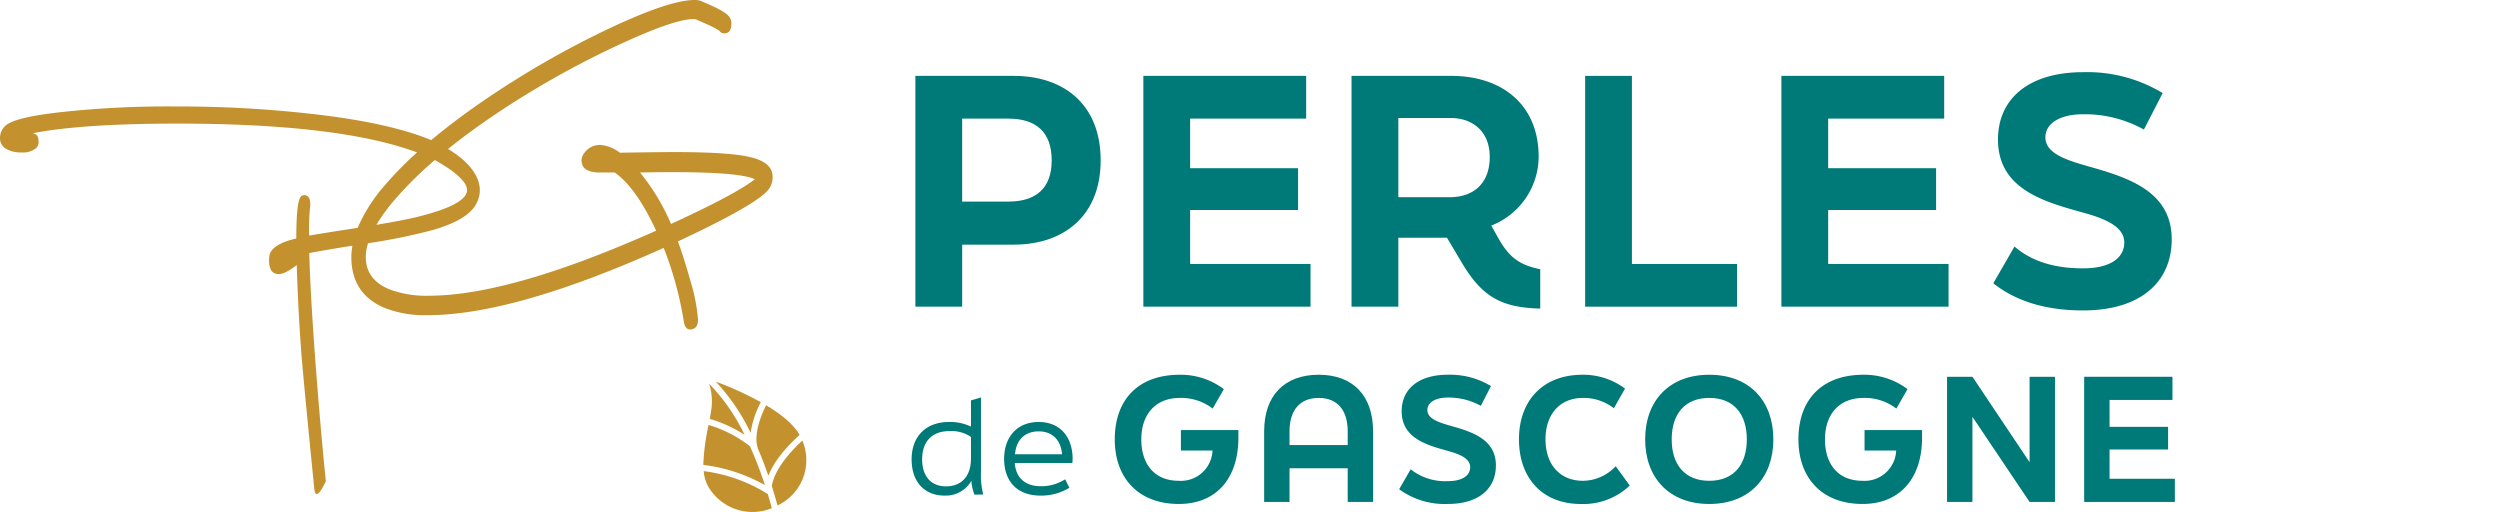 <svg xmlns="http://www.w3.org/2000/svg" width="469" height="96.089" viewBox="0 0 469 96.089"><g id="Groupe_194" data-name="Groupe 194" transform="translate(-161 -228.5)"><g id="Groupe_115" data-name="Groupe 115" transform="translate(-467.088 633.821)"><path id="Trac&#xE9;_2659" data-name="Trac&#xE9; 2659" d="M449.83,78.191h18.491c9.186,0,16.267,5.207,16.267,15.857,0,10.533-7.081,15.8-16.267,15.8h-9.713V121.49H449.83Zm17.437,23.581c5.267,0,8.134-2.574,8.134-7.724,0-5.267-2.867-7.841-8.134-7.841h-8.66v15.565Z" transform="translate(349.984 -469.276)" fill="#007979"></path><path id="Trac&#xE9;_2660" data-name="Trac&#xE9; 2660" d="M478.406,78.191H508.95v8.016H487.183v9.3h20.245v7.841H487.183v10.122h22.586v8.016H478.406Z" transform="translate(364.175 -469.276)" fill="#007979"></path><path id="Trac&#xE9;_2661" data-name="Trac&#xE9; 2661" d="M532.062,108.674c1.991,3.511,3.863,4.976,7.841,5.793v7.374c-7.315-.175-10.942-2.224-14.745-8.659l-2.751-4.623H513.28V121.49H504.5v-43.3h18.724c9.361,0,16.383,5.267,16.383,15.213a13.957,13.957,0,0,1-8.894,12.872ZM513.28,86.09v14.861h9.6c4.447,0,7.547-2.514,7.547-7.547,0-4.915-3.334-7.314-7.372-7.314Z" transform="translate(377.135 -469.276)" fill="#007979"></path><path id="Trac&#xE9;_2662" data-name="Trac&#xE9; 2662" d="M533.783,78.191h8.776v35.283h19.718v8.016H533.783Z" transform="translate(391.677 -469.276)" fill="#007979"></path><path id="Trac&#xE9;_2663" data-name="Trac&#xE9; 2663" d="M558.383,78.191h30.543v8.016H567.159v9.3h20.246v7.841H567.159v10.122h22.587v8.016H558.383Z" transform="translate(403.893 -469.276)" fill="#007979"></path><path id="Trac&#xE9;_2664" data-name="Trac&#xE9; 2664" d="M584.945,117.335l3.979-6.9c3.978,3.453,9.01,4.095,12.873,4.095,5.03,0,7.723-1.929,7.723-4.855,0-3.394-4.74-4.8-8.6-5.85-7.2-1.991-15.095-4.565-15.095-13.459,0-7.724,5.849-12.639,15.974-12.639a27.344,27.344,0,0,1,14.921,3.921L613.2,88.489A22.825,22.825,0,0,0,601.8,85.621c-4.331,0-7.081,1.7-7.081,4.33,0,3.1,4.153,4.331,8.251,5.5,7.489,2.106,15.447,4.738,15.447,13.633,0,7.958-5.794,13.341-16.617,13.341-5.5,0-11.761-1.052-16.852-5.092" transform="translate(417.085 -469.509)" fill="#007979"></path><path id="Trac&#xE9;_2665" data-name="Trac&#xE9; 2665" d="M487.228,129.868v-3.84h10.789v1.429c0,7.616-4.125,12.438-11.169,12.438-7.617,0-12.026-4.888-12.026-12.121s4.188-12.121,12.214-12.121a13.449,13.449,0,0,1,8.251,2.7L493.193,122a9.7,9.7,0,0,0-6.124-2c-4.726,0-7.266,3.206-7.266,7.773s2.381,7.775,7.045,7.775a5.934,5.934,0,0,0,6.314-5.681Z" transform="translate(362.395 -450.672)" fill="#007979"></path><path id="Trac&#xE9;_2666" data-name="Trac&#xE9; 2666" d="M493.548,126.251c0-6.663,3.774-10.6,10.249-10.6,6.409,0,10.185,3.936,10.185,10.6v13.263h-4.759V133.2H498.307v6.314h-4.759Zm15.674,2.6v-2.6c0-3.935-1.935-6.25-5.425-6.25-3.554,0-5.49,2.315-5.49,6.25v2.6Z" transform="translate(371.695 -450.672)" fill="#007979"></path><path id="Trac&#xE9;_2667" data-name="Trac&#xE9; 2667" d="M510.469,137.134l2.16-3.745a10.423,10.423,0,0,0,6.979,2.223c2.728,0,4.189-1.048,4.189-2.636,0-1.839-2.571-2.6-4.665-3.171-3.9-1.079-8.187-2.475-8.187-7.3,0-4.189,3.173-6.855,8.662-6.855a14.834,14.834,0,0,1,8.093,2.127l-1.905,3.713a12.369,12.369,0,0,0-6.187-1.556c-2.348,0-3.84.922-3.84,2.348,0,1.682,2.252,2.348,4.475,2.983,4.062,1.143,8.378,2.57,8.378,7.395,0,4.313-3.143,7.233-9.013,7.233a14.454,14.454,0,0,1-9.138-2.761" transform="translate(380.098 -450.672)" fill="#007979"></path><path id="Trac&#xE9;_2668" data-name="Trac&#xE9; 2668" d="M525.489,127.773c0-7.233,4.442-12.12,11.93-12.12a13.091,13.091,0,0,1,7.965,2.6l-2.094,3.68A9.25,9.25,0,0,0,537.514,120c-4.346,0-7.045,3.047-7.045,7.772,0,4.665,2.634,7.776,7.045,7.776a8.513,8.513,0,0,0,6.123-2.731l2.636,3.619A12.629,12.629,0,0,1,537.1,139.9c-7.266,0-11.612-4.918-11.612-12.123" transform="translate(387.558 -450.672)" fill="#007979"></path><path id="Trac&#xE9;_2669" data-name="Trac&#xE9; 2669" d="M541.307,127.773c0-7.2,4.475-12.12,12.026-12.12s12.025,4.916,12.025,12.12c0,7.17-4.473,12.123-12.025,12.123s-12.026-4.952-12.026-12.123m19.07,0c0-4.695-2.411-7.772-7.045-7.772s-7.045,3.077-7.045,7.772,2.411,7.776,7.045,7.776,7.045-3.08,7.045-7.776" transform="translate(395.413 -450.672)" fill="#007979"></path><path id="Trac&#xE9;_2670" data-name="Trac&#xE9; 2670" d="M572.923,129.868v-3.84h10.789v1.429c0,7.616-4.125,12.438-11.169,12.438-7.617,0-12.025-4.888-12.025-12.121s4.188-12.121,12.214-12.121a13.451,13.451,0,0,1,8.251,2.7L578.889,122a9.7,9.7,0,0,0-6.124-2c-4.726,0-7.266,3.206-7.266,7.773s2.381,7.775,7.045,7.775a5.934,5.934,0,0,0,6.314-5.681Z" transform="translate(404.954 -450.672)" fill="#007979"></path><path id="Trac&#xE9;_2671" data-name="Trac&#xE9; 2671" d="M579.149,115.907h4.762l10.722,16.026V115.907h4.761v23.482h-4.761l-10.725-15.966v15.966h-4.759Z" transform="translate(414.207 -450.546)" fill="#007979"></path><path id="Trac&#xE9;_2672" data-name="Trac&#xE9; 2672" d="M596.336,115.907H612.9v4.348H601.1V125.3h10.979v4.252H601.1v5.488h12.25v4.349H596.336Z" transform="translate(422.742 -450.546)" fill="#007979"></path><path id="Trac&#xE9;_2673" data-name="Trac&#xE9; 2673" d="M461.141,136.719a9.35,9.35,0,0,1-.578-2.579,5.515,5.515,0,0,1-5.036,2.772c-3.664,0-6.171-2.481-6.171-6.8,0-4.289,2.675-7.013,7.012-7.013a9.1,9.1,0,0,1,4.123.868v-4.916l1.878-.555v14.026a14.176,14.176,0,0,0,.435,4.194ZM460.492,130v-4.1a6.53,6.53,0,0,0-4.074-1.085c-3.23,0-5.085,1.953-5.085,5.3,0,3.206,1.712,5.062,4.458,5.062,3.18,0,4.7-2.194,4.7-5.181" transform="translate(349.749 -449.258)" fill="#007979"></path><path id="Trac&#xE9;_2674" data-name="Trac&#xE9; 2674" d="M460.954,128.494c0-4.05,2.386-6.919,6.484-6.919,4.05,0,6.364,2.845,6.364,6.919a7,7,0,0,1-.049.771h-10.8c.193,2.722,1.88,4.36,4.891,4.36a8.263,8.263,0,0,0,4.556-1.3l.795,1.588a10.08,10.08,0,0,1-5.421,1.471c-4.508,0-6.822-2.82-6.822-6.89m10.869-.87c-.216-2.579-1.733-4.289-4.385-4.289-2.676,0-4.243,1.711-4.433,4.289Z" transform="translate(355.508 -447.731)" fill="#007979"></path><path id="Trac&#xE9;_2675" data-name="Trac&#xE9; 2675" d="M479.9,100.912q-.665-2.065-4.487-2.853-4-.851-13.86-.85-2.887,0-10.172.121a6.894,6.894,0,0,0-3.688-1.458,3.587,3.587,0,0,0-3.065,1.621,2.161,2.161,0,0,0-.311,2.04q.4,1.32,2.8,1.5H450.4q4.043,2.853,7.777,10.924-27.366,12.2-42.649,12.2a19.519,19.519,0,0,1-7.419-1.214q-4.4-1.821-4.4-6.069a8.9,8.9,0,0,1,.424-2.567,110.068,110.068,0,0,0,12.35-2.531q6.576-1.942,8.041-5.036a5.222,5.222,0,0,0,.578-2.368q0-2.914-3.2-5.768a19.4,19.4,0,0,0-2.767-1.971c2.818-2.267,5.957-4.563,9.45-6.892a170.681,170.681,0,0,1,22.258-12.5q10.661-4.975,14.3-4.978a1.531,1.531,0,0,1,.8.184l1.645.727a16.486,16.486,0,0,1,2.444,1.274,1.1,1.1,0,0,0,.932.486q1.333,0,1.334-1.821a2.1,2.1,0,0,0-.4-1.274q-.624-.909-3.511-2.187l-1.51-.666a3.249,3.249,0,0,0-1.51-.305q-4.71,0-16.126,5.4a172.8,172.8,0,0,0-22.79,13.049A130.128,130.128,0,0,0,415.7,95.2l.271-.236c-4.875-2.041-11.9-3.652-20.82-4.734A221.949,221.949,0,0,0,367.7,88.651a183.557,183.557,0,0,0-20.881,1.033q-9.02.97-10.752,2.61a3.076,3.076,0,0,0-.977,2.246,2.264,2.264,0,0,0,1.088,2.031,5.423,5.423,0,0,0,2.956.7,3.783,3.783,0,0,0,2.709-.789,1.447,1.447,0,0,0,.488-1.154c0-1.051-.383-1.6-1.155-1.639q9.2-1.821,27.232-1.821,30.358,0,44.912,5.4l.674-.585a66.548,66.548,0,0,0-6.682,6.718,30.154,30.154,0,0,0-5.124,8.019c-.618.1-1.253.2-1.914.3q-4.71.727-7.2,1.154a41.778,41.778,0,0,1,.176-5.283,3.1,3.1,0,0,0,.045-.545q0-1.76-1.155-1.76a.844.844,0,0,0-.578.242q-.889.853-.889,7.89-4.755,1.093-5.063,3.339a7.167,7.167,0,0,0-.045.79q0,2.548,1.823,2.549,1.2,0,3.373-1.7.18,7.1.846,16.39c.3,3.885,1.663,17.853,2.45,25.613.286,2.827,2.158-1.467,2.158-1.467-1.142-11.077-2.884-32.438-3.1-42.781q2.532-.487,7.42-1.277c.23-.034.44-.069.666-.1a12.625,12.625,0,0,0-.2,2.106q0,6.979,6.308,9.59a20.636,20.636,0,0,0,8,1.335q16.215,0,44.291-12.624a66.328,66.328,0,0,1,3.776,13.838q.31,1.821,1.645,1.4,1.019-.3,1.019-1.76a34.59,34.59,0,0,0-1.464-7.405q-1.246-4.429-2.311-7.284,14.929-6.98,17.015-9.771a3.728,3.728,0,0,0,.754-2.246,3.908,3.908,0,0,0-.133-1.031m-70.813,5.279a68.885,68.885,0,0,1,7.573-7.494,34.594,34.594,0,0,1,3.071,1.913q2.974,2.187,2.977,3.7,0,2.856-10.041,5.22c-1.621.37-3.95.807-6.962,1.313a33.528,33.528,0,0,1,3.382-4.655m51.888,4.493a40.273,40.273,0,0,0-5.82-9.65q18.171-.366,21.547,1.266-3.641,2.835-15.726,8.384" transform="translate(293 -474)" fill="#c3912d"></path><path id="Trac&#xE9;_2676" data-name="Trac&#xE9; 2676" d="M431.353,126.136a17.716,17.716,0,0,1,1.907-5.768,63.5,63.5,0,0,0-8.458-3.86,37.785,37.785,0,0,1,6.551,9.628" transform="translate(337.554 -450.247)" fill="#c3912d"></path><path id="Trac&#xE9;_2677" data-name="Trac&#xE9; 2677" d="M432,125.949a23.3,23.3,0,0,0-7.761-4,40.3,40.3,0,0,0-.989,7.491,31.234,31.234,0,0,1,11.549,3.788,74.185,74.185,0,0,0-2.8-7.275" transform="translate(336.783 -447.546)" fill="#c3912d"></path><path id="Trac&#xE9;_2678" data-name="Trac&#xE9; 2678" d="M423.978,116.779a10.912,10.912,0,0,1,.442,4.592c-.087.639-.2,1.308-.326,2a24.691,24.691,0,0,1,6.527,2.992,35.634,35.634,0,0,0-6.642-9.58" transform="translate(337.145 -450.112)" fill="#c3912d"></path><path id="Trac&#xE9;_2679" data-name="Trac&#xE9; 2679" d="M431.836,132.443c.429,1.351.781,2.58,1.064,3.631.084-.043.165-.076.25-.123a9.376,9.376,0,0,0,4.411-12.045c-4.457,4.12-5.509,7.1-5.725,8.537" transform="translate(341.047 -446.573)" fill="#c3912d"></path><path id="Trac&#xE9;_2680" data-name="Trac&#xE9; 2680" d="M430.158,127.468l-.03.015c.777,1.79,1.449,3.552,2.018,5.2.718-1.859,2.347-4.47,5.858-7.658-1.184-2.064-3.613-3.951-6.284-5.549-2.728,5.479-1.576,7.967-1.561,7.995" transform="translate(340.088 -448.775)" fill="#c3912d"></path><path id="Trac&#xE9;_2681" data-name="Trac&#xE9; 2681" d="M435.3,132.019a29.71,29.71,0,0,0-12-4.288,7.149,7.149,0,0,0,.907,3.005,9.618,9.618,0,0,0,11.871,3.948c-.213-.789-.468-1.688-.769-2.673Z" transform="translate(336.805 -444.673)" fill="#c3912d"></path><rect id="Rectangle_1935" data-name="Rectangle 1935" width="53" height="88" transform="translate(1044.088 -397.735)" fill="none"></rect></g></g></svg>